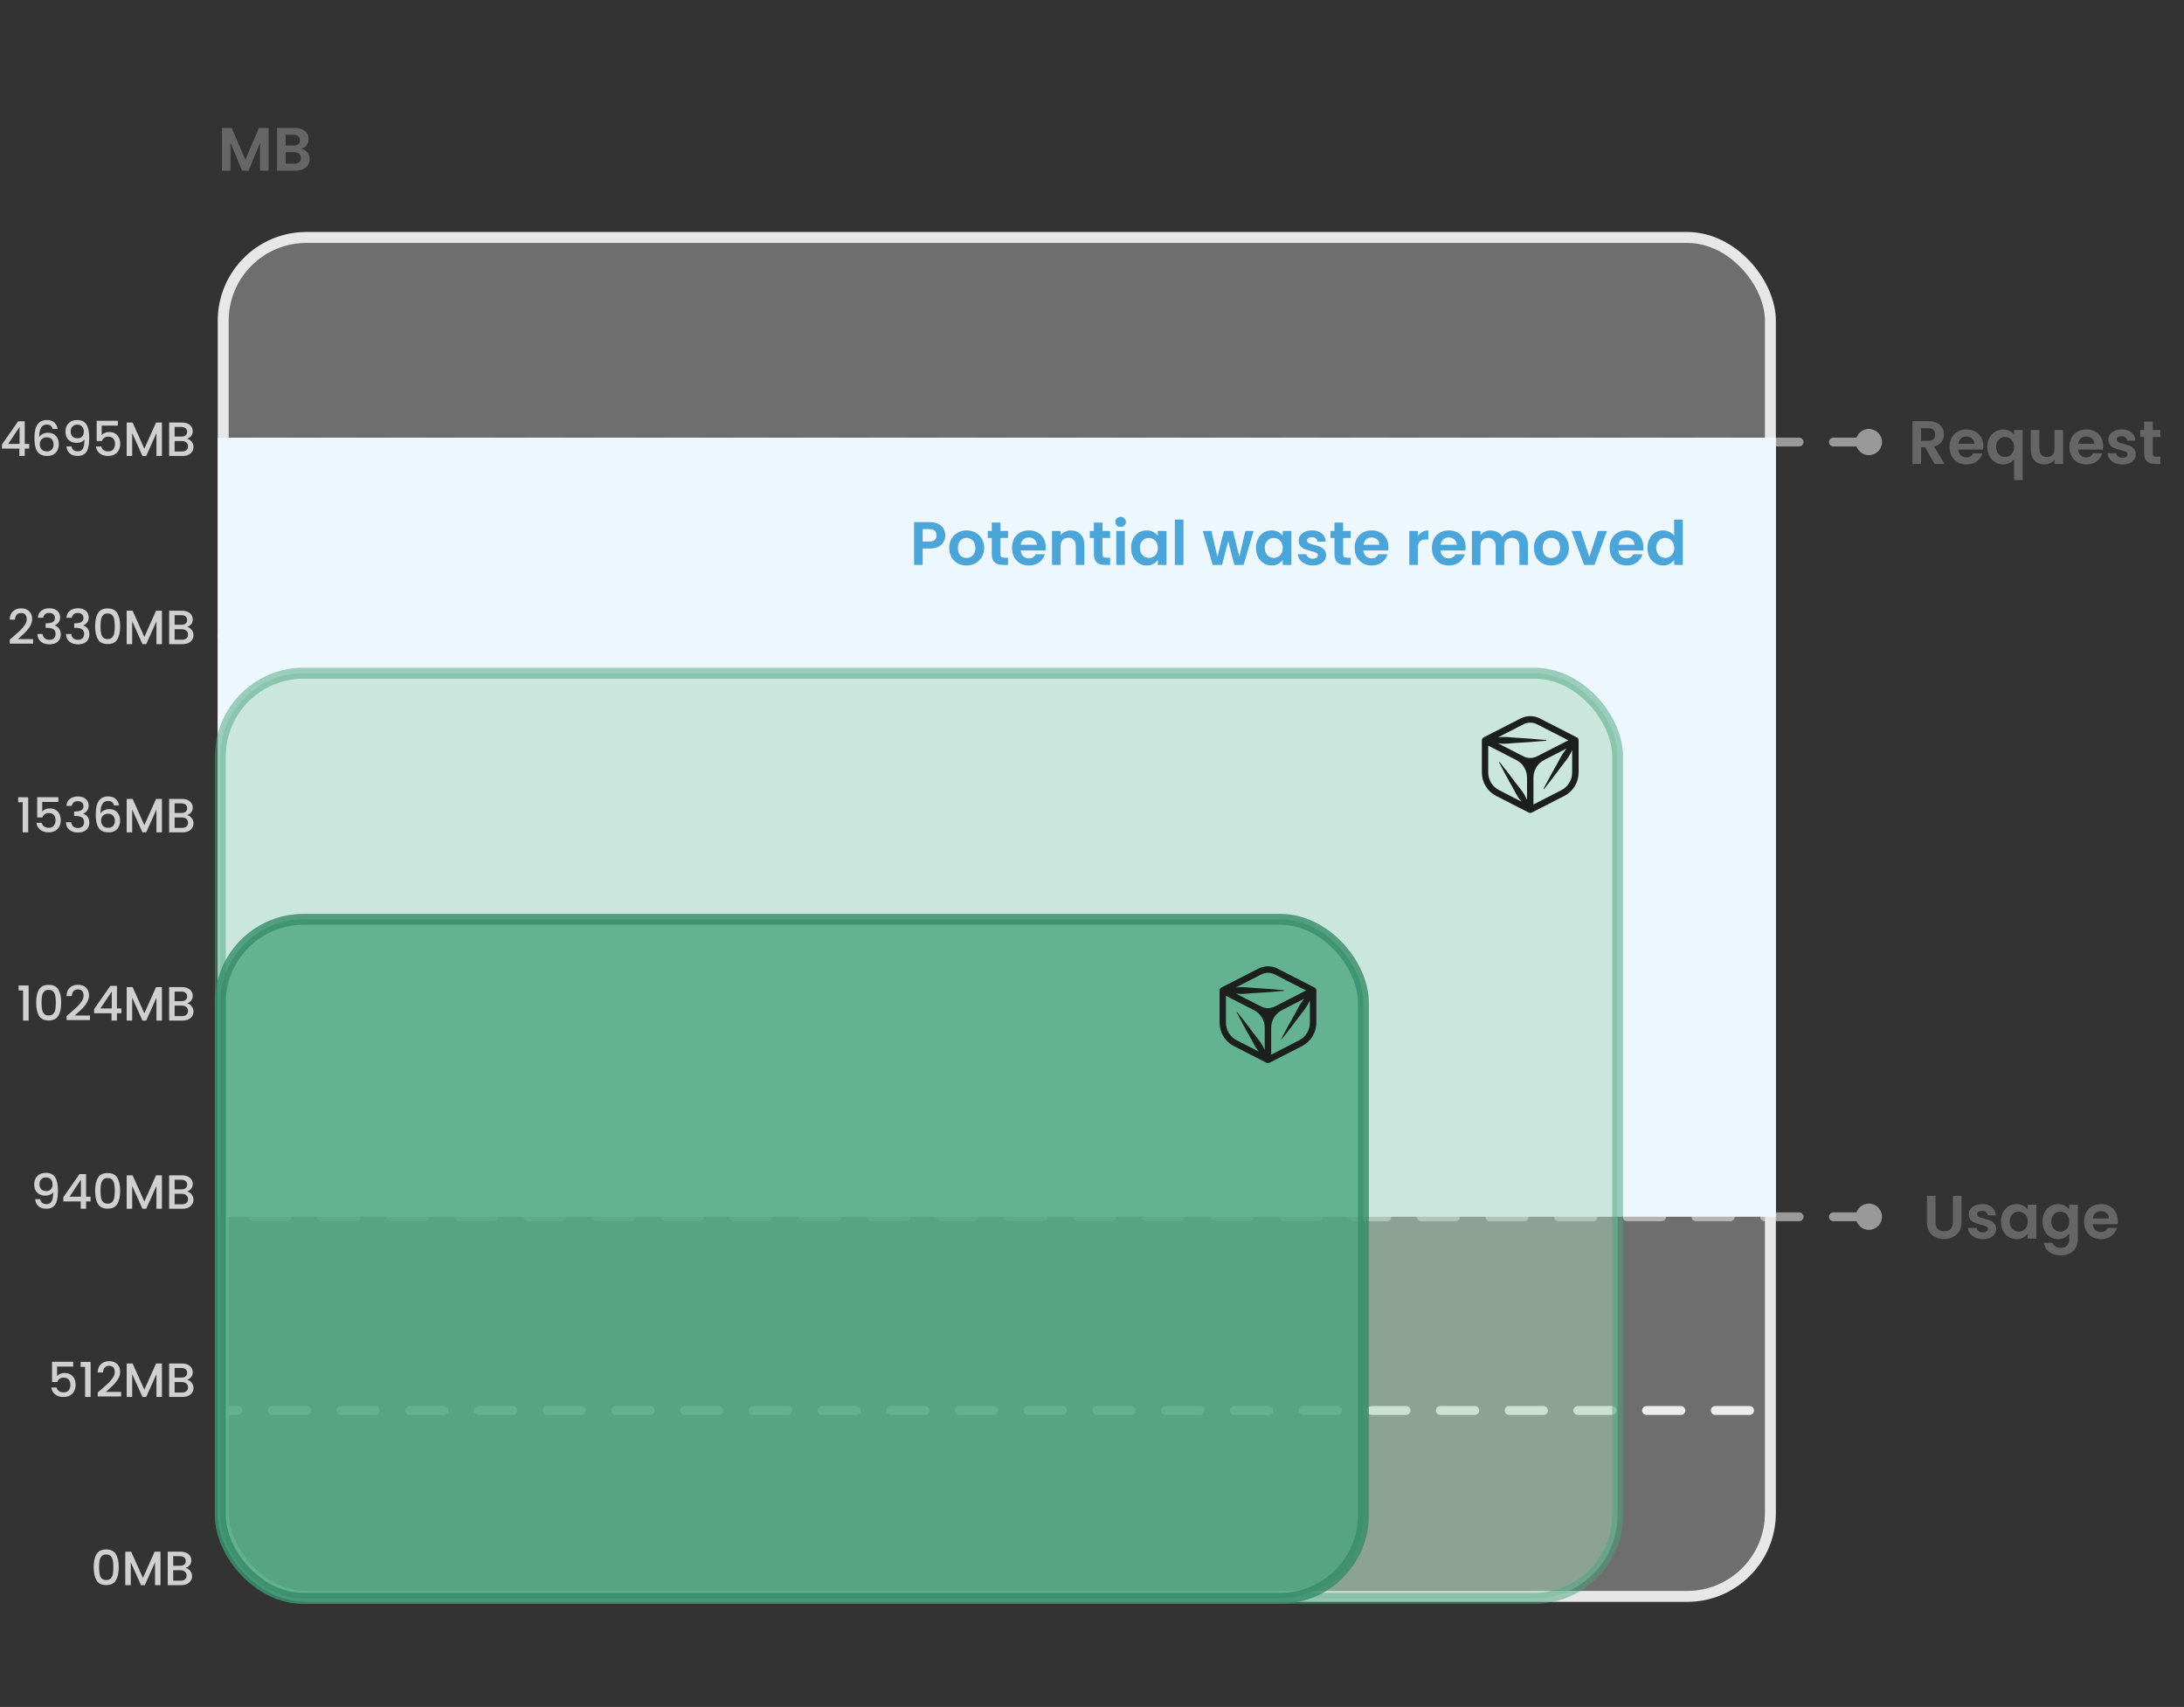 <svg width="499" height="390" viewBox="0 0 499 390" fill="none" xmlns="http://www.w3.org/2000/svg">
<rect x="0" y="0" width="499" height="390" fill="#333333" stroke="none"/>
<g clip-path="url(#clip0_681_43612)">
<path d="M0.44 102.508V101.562L4.136 96.26H5.654V101.419H6.677V102.508H5.654V104.18H4.422V102.508H0.44ZM4.477 97.536L1.881 101.419H4.477V97.536ZM12.028 98.02C11.947 97.682 11.8 97.429 11.588 97.261C11.375 97.092 11.078 97.008 10.697 97.008C10.117 97.008 9.685 97.231 9.399 97.679C9.113 98.119 8.962 98.852 8.948 99.879C9.138 99.556 9.417 99.307 9.784 99.131C10.15 98.955 10.546 98.867 10.972 98.867C11.456 98.867 11.881 98.973 12.248 99.186C12.622 99.391 12.911 99.692 13.117 100.088C13.329 100.484 13.436 100.957 13.436 101.507C13.436 102.02 13.333 102.478 13.128 102.882C12.93 103.285 12.633 103.604 12.237 103.839C11.841 104.066 11.364 104.18 10.807 104.18C10.051 104.18 9.457 104.015 9.025 103.685C8.599 103.347 8.299 102.874 8.123 102.266C7.954 101.657 7.87 100.898 7.87 99.989C7.87 97.305 8.816 95.963 10.708 95.963C11.441 95.963 12.017 96.161 12.435 96.557C12.86 96.953 13.109 97.44 13.183 98.02H12.028ZM10.697 99.923C10.249 99.923 9.868 100.058 9.553 100.33C9.245 100.594 9.091 100.979 9.091 101.485C9.091 101.991 9.234 102.394 9.52 102.695C9.813 102.988 10.22 103.135 10.741 103.135C11.203 103.135 11.566 102.992 11.83 102.706C12.101 102.42 12.237 102.038 12.237 101.562C12.237 101.063 12.105 100.667 11.841 100.374C11.584 100.073 11.203 99.923 10.697 99.923ZM16.335 102.002C16.409 102.368 16.566 102.647 16.808 102.838C17.05 103.028 17.377 103.124 17.787 103.124C18.308 103.124 18.689 102.918 18.931 102.508C19.173 102.097 19.294 101.397 19.294 100.407C19.118 100.656 18.869 100.85 18.546 100.99C18.231 101.122 17.886 101.188 17.512 101.188C17.036 101.188 16.603 101.092 16.214 100.902C15.826 100.704 15.518 100.414 15.29 100.033C15.07 99.644 14.96 99.175 14.96 98.625C14.96 97.818 15.195 97.176 15.664 96.7C16.141 96.216 16.794 95.974 17.622 95.974C18.62 95.974 19.327 96.307 19.745 96.975C20.171 97.635 20.383 98.65 20.383 100.022C20.383 100.968 20.303 101.741 20.141 102.343C19.987 102.944 19.716 103.399 19.327 103.707C18.939 104.015 18.4 104.169 17.71 104.169C16.926 104.169 16.321 103.963 15.895 103.553C15.47 103.142 15.232 102.625 15.18 102.002H16.335ZM17.732 100.132C18.172 100.132 18.517 99.996 18.766 99.725C19.023 99.446 19.151 99.079 19.151 98.625C19.151 98.119 19.016 97.726 18.744 97.448C18.48 97.162 18.117 97.019 17.655 97.019C17.193 97.019 16.827 97.165 16.555 97.459C16.291 97.745 16.159 98.122 16.159 98.592C16.159 99.039 16.288 99.409 16.544 99.703C16.808 99.989 17.204 100.132 17.732 100.132ZM26.926 97.239H23.241V99.428C23.395 99.222 23.622 99.05 23.923 98.911C24.231 98.771 24.557 98.702 24.902 98.702C25.518 98.702 26.016 98.834 26.398 99.098C26.786 99.362 27.061 99.695 27.223 100.099C27.391 100.502 27.476 100.927 27.476 101.375C27.476 101.917 27.369 102.401 27.157 102.827C26.951 103.245 26.64 103.575 26.222 103.817C25.811 104.059 25.305 104.18 24.704 104.18C23.904 104.18 23.263 103.982 22.779 103.586C22.295 103.19 22.005 102.665 21.91 102.013H23.131C23.211 102.357 23.391 102.632 23.67 102.838C23.948 103.036 24.297 103.135 24.715 103.135C25.235 103.135 25.624 102.977 25.881 102.662C26.145 102.346 26.277 101.928 26.277 101.408C26.277 100.88 26.145 100.476 25.881 100.198C25.617 99.912 25.228 99.769 24.715 99.769C24.355 99.769 24.051 99.86 23.802 100.044C23.56 100.22 23.384 100.462 23.274 100.77H22.086V96.139H26.926V97.239ZM36.998 96.535V104.18H35.744V98.944L33.412 104.18H32.543L30.2 98.944V104.18H28.946V96.535H30.299L32.983 102.53L35.656 96.535H36.998ZM42.738 100.253C43.149 100.326 43.497 100.542 43.783 100.902C44.069 101.261 44.212 101.668 44.212 102.123C44.212 102.511 44.11 102.863 43.904 103.179C43.706 103.487 43.417 103.732 43.035 103.916C42.654 104.092 42.21 104.18 41.704 104.18H38.646V96.535H41.561C42.082 96.535 42.529 96.623 42.903 96.799C43.277 96.975 43.56 97.213 43.75 97.514C43.941 97.807 44.036 98.137 44.036 98.504C44.036 98.944 43.919 99.31 43.684 99.604C43.45 99.897 43.134 100.113 42.738 100.253ZM39.9 99.747H41.451C41.862 99.747 42.181 99.655 42.408 99.472C42.643 99.281 42.76 99.01 42.76 98.658C42.76 98.313 42.643 98.045 42.408 97.855C42.181 97.657 41.862 97.558 41.451 97.558H39.9V99.747ZM41.594 103.157C42.02 103.157 42.353 103.054 42.595 102.849C42.837 102.643 42.958 102.357 42.958 101.991C42.958 101.617 42.83 101.32 42.573 101.1C42.317 100.88 41.976 100.77 41.55 100.77H39.9V103.157H41.594Z" fill="#D0D0D0"/>
<path d="M3.016 145.475C3.72 144.866 4.274 144.367 4.677 143.979C5.088 143.583 5.429 143.172 5.7 142.747C5.971 142.321 6.107 141.896 6.107 141.471C6.107 141.031 6.001 140.686 5.788 140.437C5.583 140.187 5.256 140.063 4.809 140.063C4.376 140.063 4.039 140.202 3.797 140.481C3.562 140.752 3.438 141.119 3.423 141.581H2.213C2.235 140.745 2.484 140.107 2.961 139.667C3.445 139.219 4.057 138.996 4.798 138.996C5.597 138.996 6.221 139.216 6.668 139.656C7.123 140.096 7.35 140.682 7.35 141.416C7.35 141.944 7.214 142.453 6.943 142.945C6.679 143.429 6.36 143.865 5.986 144.254C5.619 144.635 5.15 145.079 4.578 145.585L4.083 146.025H7.57V147.07H2.224V146.157L3.016 145.475ZM8.65 141.141C8.694 140.459 8.954 139.927 9.431 139.546C9.915 139.164 10.531 138.974 11.279 138.974C11.792 138.974 12.236 139.065 12.61 139.249C12.984 139.432 13.266 139.681 13.457 139.997C13.647 140.312 13.743 140.668 13.743 141.064C13.743 141.518 13.622 141.907 13.38 142.23C13.138 142.552 12.848 142.769 12.511 142.879V142.923C12.943 143.055 13.281 143.297 13.523 143.649C13.765 143.993 13.886 144.437 13.886 144.98C13.886 145.412 13.787 145.797 13.589 146.135C13.391 146.472 13.097 146.74 12.709 146.938C12.32 147.128 11.854 147.224 11.312 147.224C10.52 147.224 9.867 147.022 9.354 146.619C8.848 146.208 8.576 145.621 8.54 144.859H9.75C9.779 145.247 9.929 145.566 10.201 145.816C10.472 146.058 10.839 146.179 11.301 146.179C11.748 146.179 12.093 146.058 12.335 145.816C12.577 145.566 12.698 145.247 12.698 144.859C12.698 144.345 12.533 143.982 12.203 143.77C11.88 143.55 11.381 143.44 10.707 143.44H10.421V142.406H10.718C11.312 142.398 11.763 142.299 12.071 142.109C12.386 141.918 12.544 141.617 12.544 141.207C12.544 140.855 12.43 140.576 12.203 140.371C11.975 140.158 11.653 140.052 11.235 140.052C10.824 140.052 10.505 140.158 10.278 140.371C10.05 140.576 9.915 140.833 9.871 141.141H8.65ZM15.181 141.141C15.225 140.459 15.485 139.927 15.962 139.546C16.446 139.164 17.062 138.974 17.81 138.974C18.323 138.974 18.767 139.065 19.141 139.249C19.515 139.432 19.797 139.681 19.988 139.997C20.179 140.312 20.274 140.668 20.274 141.064C20.274 141.518 20.153 141.907 19.911 142.23C19.669 142.552 19.379 142.769 19.042 142.879V142.923C19.475 143.055 19.812 143.297 20.054 143.649C20.296 143.993 20.417 144.437 20.417 144.98C20.417 145.412 20.318 145.797 20.12 146.135C19.922 146.472 19.629 146.74 19.24 146.938C18.851 147.128 18.386 147.224 17.843 147.224C17.051 147.224 16.398 147.022 15.885 146.619C15.379 146.208 15.108 145.621 15.071 144.859H16.281C16.31 145.247 16.461 145.566 16.732 145.816C17.003 146.058 17.37 146.179 17.832 146.179C18.279 146.179 18.624 146.058 18.866 145.816C19.108 145.566 19.229 145.247 19.229 144.859C19.229 144.345 19.064 143.982 18.734 143.77C18.411 143.55 17.913 143.44 17.238 143.44H16.952V142.406H17.249C17.843 142.398 18.294 142.299 18.602 142.109C18.917 141.918 19.075 141.617 19.075 141.207C19.075 140.855 18.961 140.576 18.734 140.371C18.507 140.158 18.184 140.052 17.766 140.052C17.355 140.052 17.036 140.158 16.809 140.371C16.582 140.576 16.446 140.833 16.402 141.141H15.181ZM21.734 143.066C21.734 141.797 21.947 140.807 22.372 140.096C22.805 139.377 23.546 139.018 24.594 139.018C25.643 139.018 26.38 139.377 26.805 140.096C27.238 140.807 27.454 141.797 27.454 143.066C27.454 144.349 27.238 145.354 26.805 146.08C26.38 146.798 25.643 147.158 24.594 147.158C23.546 147.158 22.805 146.798 22.372 146.08C21.947 145.354 21.734 144.349 21.734 143.066ZM26.222 143.066C26.222 142.472 26.182 141.969 26.101 141.559C26.028 141.148 25.874 140.814 25.639 140.558C25.405 140.294 25.056 140.162 24.594 140.162C24.132 140.162 23.784 140.294 23.549 140.558C23.315 140.814 23.157 141.148 23.076 141.559C23.003 141.969 22.966 142.472 22.966 143.066C22.966 143.682 23.003 144.199 23.076 144.617C23.15 145.035 23.304 145.372 23.538 145.629C23.78 145.885 24.132 146.014 24.594 146.014C25.056 146.014 25.405 145.885 25.639 145.629C25.881 145.372 26.039 145.035 26.112 144.617C26.186 144.199 26.222 143.682 26.222 143.066ZM36.998 139.535V147.18H35.744V141.944L33.412 147.18H32.543L30.2 141.944V147.18H28.946V139.535H30.299L32.983 145.53L35.656 139.535H36.998ZM42.738 143.253C43.149 143.326 43.497 143.542 43.783 143.902C44.069 144.261 44.212 144.668 44.212 145.123C44.212 145.511 44.11 145.863 43.904 146.179C43.706 146.487 43.417 146.732 43.035 146.916C42.654 147.092 42.21 147.18 41.704 147.18H38.646V139.535H41.561C42.082 139.535 42.529 139.623 42.903 139.799C43.277 139.975 43.56 140.213 43.75 140.514C43.941 140.807 44.036 141.137 44.036 141.504C44.036 141.944 43.919 142.31 43.684 142.604C43.45 142.897 43.134 143.113 42.738 143.253ZM39.9 142.747H41.451C41.862 142.747 42.181 142.655 42.408 142.472C42.643 142.281 42.76 142.01 42.76 141.658C42.76 141.313 42.643 141.045 42.408 140.855C42.181 140.657 41.862 140.558 41.451 140.558H39.9V142.747ZM41.594 146.157C42.02 146.157 42.353 146.054 42.595 145.849C42.837 145.643 42.958 145.357 42.958 144.991C42.958 144.617 42.83 144.32 42.573 144.1C42.317 143.88 41.976 143.77 41.55 143.77H39.9V146.157H41.594Z" fill="#D0D0D0"/>
<path d="M4.156 183.305V182.161H6.444V190.18H5.179V183.305H4.156ZM13.337 183.239H9.652V185.428C9.806 185.222 10.033 185.05 10.334 184.911C10.642 184.771 10.968 184.702 11.313 184.702C11.929 184.702 12.428 184.834 12.809 185.098C13.197 185.362 13.473 185.695 13.634 186.099C13.803 186.502 13.887 186.927 13.887 187.375C13.887 187.917 13.78 188.401 13.568 188.827C13.363 189.245 13.051 189.575 12.633 189.817C12.222 190.059 11.716 190.18 11.115 190.18C10.316 190.18 9.674 189.982 9.19 189.586C8.706 189.19 8.416 188.665 8.321 188.013H9.542C9.623 188.357 9.802 188.632 10.081 188.838C10.36 189.036 10.708 189.135 11.126 189.135C11.646 189.135 12.035 188.977 12.292 188.662C12.556 188.346 12.688 187.928 12.688 187.408C12.688 186.88 12.556 186.476 12.292 186.198C12.028 185.912 11.639 185.769 11.126 185.769C10.767 185.769 10.462 185.86 10.213 186.044C9.971 186.22 9.795 186.462 9.685 186.77H8.497V182.139H13.337V183.239ZM15.17 184.141C15.214 183.459 15.475 182.927 15.951 182.546C16.435 182.164 17.051 181.974 17.799 181.974C18.313 181.974 18.756 182.065 19.13 182.249C19.504 182.432 19.787 182.681 19.977 182.997C20.168 183.312 20.263 183.668 20.263 184.064C20.263 184.518 20.142 184.907 19.9 185.23C19.658 185.552 19.369 185.769 19.031 185.879V185.923C19.464 186.055 19.801 186.297 20.043 186.649C20.285 186.993 20.406 187.437 20.406 187.98C20.406 188.412 20.307 188.797 20.109 189.135C19.911 189.472 19.618 189.74 19.229 189.938C18.841 190.128 18.375 190.224 17.832 190.224C17.04 190.224 16.388 190.022 15.874 189.619C15.368 189.208 15.097 188.621 15.06 187.859H16.27C16.3 188.247 16.45 188.566 16.721 188.816C16.993 189.058 17.359 189.179 17.821 189.179C18.269 189.179 18.613 189.058 18.855 188.816C19.097 188.566 19.218 188.247 19.218 187.859C19.218 187.345 19.053 186.982 18.723 186.77C18.401 186.55 17.902 186.44 17.227 186.44H16.941V185.406H17.238C17.832 185.398 18.283 185.299 18.591 185.109C18.907 184.918 19.064 184.617 19.064 184.207C19.064 183.855 18.951 183.576 18.723 183.371C18.496 183.158 18.173 183.052 17.755 183.052C17.345 183.052 17.026 183.158 16.798 183.371C16.571 183.576 16.435 183.833 16.391 184.141H15.17ZM26.035 184.02C25.955 183.682 25.808 183.429 25.596 183.261C25.383 183.092 25.086 183.008 24.704 183.008C24.125 183.008 23.692 183.231 23.407 183.679C23.12 184.119 22.97 184.852 22.956 185.879C23.146 185.556 23.425 185.307 23.791 185.131C24.158 184.955 24.554 184.867 24.98 184.867C25.463 184.867 25.889 184.973 26.256 185.186C26.63 185.391 26.919 185.692 27.125 186.088C27.337 186.484 27.444 186.957 27.444 187.507C27.444 188.02 27.341 188.478 27.136 188.882C26.938 189.285 26.64 189.604 26.244 189.839C25.849 190.066 25.372 190.18 24.814 190.18C24.059 190.18 23.465 190.015 23.032 189.685C22.607 189.347 22.306 188.874 22.131 188.266C21.962 187.657 21.878 186.898 21.878 185.989C21.878 183.305 22.823 181.963 24.715 181.963C25.449 181.963 26.024 182.161 26.442 182.557C26.868 182.953 27.117 183.44 27.191 184.02H26.035ZM24.704 185.923C24.257 185.923 23.876 186.058 23.561 186.33C23.253 186.594 23.099 186.979 23.099 187.485C23.099 187.991 23.241 188.394 23.527 188.695C23.821 188.988 24.228 189.135 24.748 189.135C25.21 189.135 25.573 188.992 25.837 188.706C26.109 188.42 26.244 188.038 26.244 187.562C26.244 187.063 26.113 186.667 25.849 186.374C25.592 186.073 25.21 185.923 24.704 185.923ZM36.998 182.535V190.18H35.744V184.944L33.412 190.18H32.543L30.2 184.944V190.18H28.946V182.535H30.299L32.983 188.53L35.656 182.535H36.998ZM42.738 186.253C43.149 186.326 43.497 186.542 43.783 186.902C44.069 187.261 44.212 187.668 44.212 188.123C44.212 188.511 44.11 188.863 43.904 189.179C43.706 189.487 43.417 189.732 43.035 189.916C42.654 190.092 42.21 190.18 41.704 190.18H38.646V182.535H41.561C42.082 182.535 42.529 182.623 42.903 182.799C43.277 182.975 43.56 183.213 43.75 183.514C43.941 183.807 44.036 184.137 44.036 184.504C44.036 184.944 43.919 185.31 43.684 185.604C43.45 185.897 43.134 186.113 42.738 186.253ZM39.9 185.747H41.451C41.862 185.747 42.181 185.655 42.408 185.472C42.643 185.281 42.76 185.01 42.76 184.658C42.76 184.313 42.643 184.045 42.408 183.855C42.181 183.657 41.862 183.558 41.451 183.558H39.9V185.747ZM41.594 189.157C42.02 189.157 42.353 189.054 42.595 188.849C42.837 188.643 42.958 188.357 42.958 187.991C42.958 187.617 42.83 187.32 42.573 187.1C42.317 186.88 41.976 186.77 41.55 186.77H39.9V189.157H41.594Z" fill="#D0D0D0"/>
<path d="M4.253 226.305V225.161H6.541V233.18H5.276V226.305H4.253ZM8.264 229.066C8.264 227.797 8.476 226.807 8.902 226.096C9.334 225.377 10.075 225.018 11.123 225.018C12.172 225.018 12.909 225.377 13.335 226.096C13.767 226.807 13.983 227.797 13.983 229.066C13.983 230.349 13.767 231.354 13.335 232.08C12.909 232.798 12.172 233.158 11.123 233.158C10.075 233.158 9.334 232.798 8.902 232.08C8.476 231.354 8.264 230.349 8.264 229.066ZM12.752 229.066C12.752 228.472 12.711 227.969 12.63 227.559C12.557 227.148 12.403 226.814 12.168 226.558C11.934 226.294 11.585 226.162 11.123 226.162C10.662 226.162 10.313 226.294 10.079 226.558C9.844 226.814 9.686 227.148 9.606 227.559C9.532 227.969 9.496 228.472 9.496 229.066C9.496 229.682 9.532 230.199 9.606 230.617C9.679 231.035 9.833 231.372 10.068 231.629C10.309 231.885 10.662 232.014 11.123 232.014C11.585 232.014 11.934 231.885 12.168 231.629C12.411 231.372 12.568 231.035 12.642 230.617C12.715 230.199 12.752 229.682 12.752 229.066ZM16.003 231.475C16.707 230.866 17.261 230.367 17.664 229.979C18.075 229.583 18.416 229.172 18.687 228.747C18.959 228.321 19.094 227.896 19.094 227.471C19.094 227.031 18.988 226.686 18.775 226.437C18.57 226.187 18.244 226.063 17.796 226.063C17.364 226.063 17.026 226.202 16.784 226.481C16.55 226.752 16.425 227.119 16.41 227.581H15.2C15.222 226.745 15.472 226.107 15.948 225.667C16.432 225.219 17.045 224.996 17.785 224.996C18.585 224.996 19.208 225.216 19.655 225.656C20.11 226.096 20.337 226.682 20.337 227.416C20.337 227.944 20.202 228.453 19.93 228.945C19.666 229.429 19.347 229.865 18.973 230.254C18.607 230.635 18.137 231.079 17.565 231.585L17.07 232.025H20.557V233.07H15.211V232.157L16.003 231.475ZM21.505 231.508V230.562L25.201 225.26H26.719V230.419H27.742V231.508H26.719V233.18H25.487V231.508H21.505ZM25.542 226.536L22.946 230.419H25.542V226.536ZM36.998 225.535V233.18H35.744V227.944L33.412 233.18H32.543L30.2 227.944V233.18H28.946V225.535H30.299L32.983 231.53L35.656 225.535H36.998ZM42.738 229.253C43.149 229.326 43.497 229.542 43.783 229.902C44.069 230.261 44.212 230.668 44.212 231.123C44.212 231.511 44.11 231.863 43.904 232.179C43.706 232.487 43.417 232.732 43.035 232.916C42.654 233.092 42.21 233.18 41.704 233.18H38.646V225.535H41.561C42.082 225.535 42.529 225.623 42.903 225.799C43.277 225.975 43.56 226.213 43.75 226.514C43.941 226.807 44.036 227.137 44.036 227.504C44.036 227.944 43.919 228.31 43.684 228.604C43.45 228.897 43.134 229.113 42.738 229.253ZM39.9 228.747H41.451C41.862 228.747 42.181 228.655 42.408 228.472C42.643 228.281 42.76 228.01 42.76 227.658C42.76 227.313 42.643 227.045 42.408 226.855C42.181 226.657 41.862 226.558 41.451 226.558H39.9V228.747ZM41.594 232.157C42.02 232.157 42.353 232.054 42.595 231.849C42.837 231.643 42.958 231.357 42.958 230.991C42.958 230.617 42.83 230.32 42.573 230.1C42.317 229.88 41.976 229.77 41.55 229.77H39.9V232.157H41.594Z" fill="#D0D0D0"/>
<path d="M9.192 274.002C9.265 274.368 9.423 274.647 9.665 274.838C9.907 275.028 10.233 275.124 10.644 275.124C11.164 275.124 11.546 274.918 11.788 274.508C12.03 274.097 12.151 273.397 12.151 272.407C11.975 272.656 11.725 272.85 11.403 272.99C11.087 273.122 10.743 273.188 10.369 273.188C9.892 273.188 9.459 273.092 9.071 272.902C8.682 272.704 8.374 272.414 8.147 272.033C7.927 271.644 7.817 271.175 7.817 270.625C7.817 269.818 8.051 269.176 8.521 268.7C8.997 268.216 9.65 267.974 10.479 267.974C11.476 267.974 12.184 268.307 12.602 268.975C13.027 269.635 13.24 270.65 13.24 272.022C13.24 272.968 13.159 273.741 12.998 274.343C12.844 274.944 12.572 275.399 12.184 275.707C11.795 276.015 11.256 276.169 10.567 276.169C9.782 276.169 9.177 275.963 8.752 275.553C8.326 275.142 8.088 274.625 8.037 274.002H9.192ZM10.589 272.132C11.029 272.132 11.373 271.996 11.623 271.725C11.879 271.446 12.008 271.079 12.008 270.625C12.008 270.119 11.872 269.726 11.601 269.448C11.337 269.162 10.974 269.019 10.512 269.019C10.05 269.019 9.683 269.165 9.412 269.459C9.148 269.745 9.016 270.122 9.016 270.592C9.016 271.039 9.144 271.409 9.401 271.703C9.665 271.989 10.061 272.132 10.589 272.132ZM14.458 274.508V273.562L18.154 268.26H19.672V273.419H20.695V274.508H19.672V276.18H18.44V274.508H14.458ZM18.495 269.536L15.899 273.419H18.495V269.536ZM21.734 272.066C21.734 270.797 21.947 269.807 22.372 269.096C22.805 268.377 23.546 268.018 24.594 268.018C25.643 268.018 26.38 268.377 26.805 269.096C27.238 269.807 27.454 270.797 27.454 272.066C27.454 273.349 27.238 274.354 26.805 275.08C26.38 275.798 25.643 276.158 24.594 276.158C23.546 276.158 22.805 275.798 22.372 275.08C21.947 274.354 21.734 273.349 21.734 272.066ZM26.222 272.066C26.222 271.472 26.182 270.969 26.101 270.559C26.028 270.148 25.874 269.814 25.639 269.558C25.405 269.294 25.056 269.162 24.594 269.162C24.132 269.162 23.784 269.294 23.549 269.558C23.315 269.814 23.157 270.148 23.076 270.559C23.003 270.969 22.966 271.472 22.966 272.066C22.966 272.682 23.003 273.199 23.076 273.617C23.15 274.035 23.304 274.372 23.538 274.629C23.78 274.885 24.132 275.014 24.594 275.014C25.056 275.014 25.405 274.885 25.639 274.629C25.881 274.372 26.039 274.035 26.112 273.617C26.186 273.199 26.222 272.682 26.222 272.066ZM36.998 268.535V276.18H35.744V270.944L33.412 276.18H32.543L30.2 270.944V276.18H28.946V268.535H30.299L32.983 274.53L35.656 268.535H36.998ZM42.738 272.253C43.149 272.326 43.497 272.542 43.783 272.902C44.069 273.261 44.212 273.668 44.212 274.123C44.212 274.511 44.11 274.863 43.904 275.179C43.706 275.487 43.417 275.732 43.035 275.916C42.654 276.092 42.21 276.18 41.704 276.18H38.646V268.535H41.561C42.082 268.535 42.529 268.623 42.903 268.799C43.277 268.975 43.56 269.213 43.75 269.514C43.941 269.807 44.036 270.137 44.036 270.504C44.036 270.944 43.919 271.31 43.684 271.604C43.45 271.897 43.134 272.113 42.738 272.253ZM39.9 271.747H41.451C41.862 271.747 42.181 271.655 42.408 271.472C42.643 271.281 42.76 271.01 42.76 270.658C42.76 270.313 42.643 270.045 42.408 269.855C42.181 269.657 41.862 269.558 41.451 269.558H39.9V271.747ZM41.594 275.157C42.02 275.157 42.353 275.054 42.595 274.849C42.837 274.643 42.958 274.357 42.958 273.991C42.958 273.617 42.83 273.32 42.573 273.1C42.317 272.88 41.976 272.77 41.55 272.77H39.9V275.157H41.594Z" fill="#D0D0D0"/>
<path d="M16.731 312.239H13.046V314.428C13.2 314.222 13.428 314.05 13.728 313.911C14.036 313.771 14.363 313.702 14.707 313.702C15.323 313.702 15.822 313.834 16.203 314.098C16.592 314.362 16.867 314.695 17.028 315.099C17.197 315.502 17.281 315.927 17.281 316.375C17.281 316.917 17.175 317.401 16.962 317.827C16.757 318.245 16.445 318.575 16.027 318.817C15.617 319.059 15.111 319.18 14.509 319.18C13.71 319.18 13.068 318.982 12.584 318.586C12.1 318.19 11.811 317.665 11.715 317.013H12.936C13.017 317.357 13.197 317.632 13.475 317.838C13.754 318.036 14.102 318.135 14.52 318.135C15.041 318.135 15.43 317.977 15.686 317.662C15.95 317.346 16.082 316.928 16.082 316.408C16.082 315.88 15.95 315.476 15.686 315.198C15.422 314.912 15.034 314.769 14.52 314.769C14.161 314.769 13.857 314.86 13.607 315.044C13.365 315.22 13.189 315.462 13.079 315.77H11.891V311.139H16.731V312.239ZM18.422 312.305V311.161H20.71V319.18H19.445V312.305H18.422ZM23.125 317.475C23.829 316.866 24.383 316.367 24.787 315.979C25.197 315.583 25.538 315.172 25.809 314.747C26.081 314.321 26.216 313.896 26.216 313.471C26.216 313.031 26.11 312.686 25.898 312.437C25.692 312.187 25.366 312.063 24.919 312.063C24.486 312.063 24.148 312.202 23.907 312.481C23.672 312.752 23.547 313.119 23.532 313.581H22.323C22.345 312.745 22.594 312.107 23.07 311.667C23.555 311.219 24.167 310.996 24.907 310.996C25.707 310.996 26.33 311.216 26.777 311.656C27.232 312.096 27.459 312.682 27.459 313.416C27.459 313.944 27.324 314.453 27.052 314.945C26.788 315.429 26.47 315.865 26.096 316.254C25.729 316.635 25.259 317.079 24.688 317.585L24.192 318.025H27.68V319.07H22.334V318.157L23.125 317.475ZM36.998 311.535V319.18H35.744V313.944L33.412 319.18H32.543L30.2 313.944V319.18H28.946V311.535H30.299L32.983 317.53L35.656 311.535H36.998ZM42.738 315.253C43.149 315.326 43.497 315.542 43.783 315.902C44.069 316.261 44.212 316.668 44.212 317.123C44.212 317.511 44.11 317.863 43.904 318.179C43.706 318.487 43.417 318.732 43.035 318.916C42.654 319.092 42.21 319.18 41.704 319.18H38.646V311.535H41.561C42.082 311.535 42.529 311.623 42.903 311.799C43.277 311.975 43.56 312.213 43.75 312.514C43.941 312.807 44.036 313.137 44.036 313.504C44.036 313.944 43.919 314.31 43.684 314.604C43.45 314.897 43.134 315.113 42.738 315.253ZM39.9 314.747H41.451C41.862 314.747 42.181 314.655 42.408 314.472C42.643 314.281 42.76 314.01 42.76 313.658C42.76 313.313 42.643 313.045 42.408 312.855C42.181 312.657 41.862 312.558 41.451 312.558H39.9V314.747ZM41.594 318.157C42.02 318.157 42.353 318.054 42.595 317.849C42.837 317.643 42.958 317.357 42.958 316.991C42.958 316.617 42.83 316.32 42.573 316.1C42.317 315.88 41.976 315.77 41.55 315.77H39.9V318.157H41.594Z" fill="#D0D0D0"/>
<path d="M21.41 358.066C21.41 356.797 21.623 355.807 22.048 355.096C22.481 354.377 23.221 354.018 24.27 354.018C25.319 354.018 26.056 354.377 26.481 355.096C26.914 355.807 27.13 356.797 27.13 358.066C27.13 359.349 26.914 360.354 26.481 361.08C26.056 361.798 25.319 362.158 24.27 362.158C23.221 362.158 22.481 361.798 22.048 361.08C21.623 360.354 21.41 359.349 21.41 358.066ZM25.898 358.066C25.898 357.472 25.858 356.969 25.777 356.559C25.704 356.148 25.55 355.814 25.315 355.558C25.08 355.294 24.732 355.162 24.27 355.162C23.808 355.162 23.46 355.294 23.225 355.558C22.99 355.814 22.833 356.148 22.752 356.559C22.679 356.969 22.642 357.472 22.642 358.066C22.642 358.682 22.679 359.199 22.752 359.617C22.825 360.035 22.979 360.372 23.214 360.629C23.456 360.885 23.808 361.014 24.27 361.014C24.732 361.014 25.08 360.885 25.315 360.629C25.557 360.372 25.715 360.035 25.788 359.617C25.861 359.199 25.898 358.682 25.898 358.066ZM36.674 354.535V362.18H35.42V356.944L33.088 362.18H32.219L29.876 356.944V362.18H28.622V354.535H29.975L32.659 360.53L35.332 354.535H36.674ZM42.414 358.253C42.825 358.326 43.173 358.542 43.459 358.902C43.745 359.261 43.888 359.668 43.888 360.123C43.888 360.511 43.785 360.863 43.58 361.179C43.382 361.487 43.092 361.732 42.711 361.916C42.33 362.092 41.886 362.18 41.38 362.18H38.322V354.535H41.237C41.758 354.535 42.205 354.623 42.579 354.799C42.953 354.975 43.235 355.213 43.426 355.514C43.617 355.807 43.712 356.137 43.712 356.504C43.712 356.944 43.595 357.31 43.36 357.604C43.125 357.897 42.81 358.113 42.414 358.253ZM39.576 357.747H41.127C41.538 357.747 41.857 357.655 42.084 357.472C42.319 357.281 42.436 357.01 42.436 356.658C42.436 356.313 42.319 356.045 42.084 355.855C41.857 355.657 41.538 355.558 41.127 355.558H39.576V357.747ZM41.27 361.157C41.695 361.157 42.029 361.054 42.271 360.849C42.513 360.643 42.634 360.357 42.634 359.991C42.634 359.617 42.506 359.32 42.249 359.1C41.992 358.88 41.651 358.77 41.226 358.77H39.576V361.157H41.27Z" fill="#D0D0D0"/>
<path d="M426.75 101L50.75 101" stroke="#999999" stroke-width="2.029" stroke-linecap="round" stroke-dasharray="7.85 7.85"/>
<path d="M403.75 145.253L50.75 145.253" stroke="#E7E7E7" stroke-width="2.029" stroke-linecap="round" stroke-dasharray="7.85 7.85"/>
<path d="M403.75 189.507L50.75 189.507" stroke="#E7E7E7" stroke-width="2.029" stroke-linecap="round" stroke-dasharray="7.85 7.85"/>
<path d="M403.75 233.76L50.75 233.76" stroke="#E7E7E7" stroke-width="2.029" stroke-linecap="round" stroke-dasharray="7.85 7.85"/>
<path d="M426.75 278.013L50.75 278.013" stroke="#999999" stroke-width="2.029" stroke-linecap="round" stroke-dasharray="7.85 7.85"/>
<path d="M399.75 322.267L50.75 322.267" stroke="#E7E7E7" stroke-width="2.029" stroke-linecap="round" stroke-dasharray="7.85 7.85"/>
<g style="mix-blend-mode:multiply">
<rect x="51" y="54.25" width="353.5" height="310.5" rx="19.033" fill="#F7F7F7" fill-opacity="0.3" stroke="#E7E7E7" stroke-width="2.5"/>
<g style="mix-blend-mode:multiply">
<rect x="49.75" y="100" width="356" height="178" fill="#EDF7FE"/>
</g>
<path d="M215.977 122.323C215.977 122.846 215.851 123.336 215.599 123.793C215.356 124.251 214.969 124.619 214.437 124.899C213.914 125.179 213.251 125.319 212.449 125.319H210.811V129.071H208.851V119.299H212.449C213.205 119.299 213.849 119.43 214.381 119.691C214.913 119.953 215.309 120.312 215.571 120.769C215.841 121.227 215.977 121.745 215.977 122.323ZM212.365 123.737C212.906 123.737 213.307 123.616 213.569 123.373C213.83 123.121 213.961 122.771 213.961 122.323C213.961 121.371 213.429 120.895 212.365 120.895H210.811V123.737H212.365ZM220.812 129.197C220.066 129.197 219.394 129.034 218.796 128.707C218.199 128.371 217.728 127.9 217.382 127.293C217.046 126.687 216.878 125.987 216.878 125.193C216.878 124.4 217.051 123.7 217.396 123.093C217.751 122.487 218.232 122.02 218.838 121.693C219.445 121.357 220.122 121.189 220.868 121.189C221.615 121.189 222.292 121.357 222.898 121.693C223.505 122.02 223.981 122.487 224.326 123.093C224.681 123.7 224.858 124.4 224.858 125.193C224.858 125.987 224.676 126.687 224.312 127.293C223.958 127.9 223.472 128.371 222.856 128.707C222.25 129.034 221.568 129.197 220.812 129.197ZM220.812 127.489C221.167 127.489 221.498 127.405 221.806 127.237C222.124 127.06 222.376 126.799 222.562 126.453C222.749 126.108 222.842 125.688 222.842 125.193C222.842 124.456 222.646 123.891 222.254 123.499C221.872 123.098 221.4 122.897 220.84 122.897C220.28 122.897 219.809 123.098 219.426 123.499C219.053 123.891 218.866 124.456 218.866 125.193C218.866 125.931 219.048 126.5 219.412 126.901C219.786 127.293 220.252 127.489 220.812 127.489ZM228.578 122.925V126.677C228.578 126.939 228.639 127.13 228.76 127.251C228.891 127.363 229.105 127.419 229.404 127.419H230.314V129.071H229.082C227.43 129.071 226.604 128.269 226.604 126.663V122.925H225.68V121.315H226.604V119.397H228.578V121.315H230.314V122.925H228.578ZM238.934 125.025C238.934 125.305 238.915 125.557 238.878 125.781H233.208C233.254 126.341 233.45 126.78 233.796 127.097C234.141 127.415 234.566 127.573 235.07 127.573C235.798 127.573 236.316 127.261 236.624 126.635H238.738C238.514 127.382 238.084 127.998 237.45 128.483C236.815 128.959 236.036 129.197 235.112 129.197C234.365 129.197 233.693 129.034 233.096 128.707C232.508 128.371 232.046 127.9 231.71 127.293C231.383 126.687 231.22 125.987 231.22 125.193C231.22 124.391 231.383 123.686 231.71 123.079C232.036 122.473 232.494 122.006 233.082 121.679C233.67 121.353 234.346 121.189 235.112 121.189C235.849 121.189 236.507 121.348 237.086 121.665C237.674 121.983 238.126 122.435 238.444 123.023C238.77 123.602 238.934 124.269 238.934 125.025ZM236.904 124.465C236.894 123.961 236.712 123.56 236.358 123.261C236.003 122.953 235.569 122.799 235.056 122.799C234.57 122.799 234.16 122.949 233.824 123.247C233.497 123.537 233.296 123.943 233.222 124.465H236.904ZM244.662 121.203C245.586 121.203 246.333 121.497 246.902 122.085C247.472 122.664 247.756 123.476 247.756 124.521V129.071H245.796V124.787C245.796 124.171 245.642 123.7 245.334 123.373C245.026 123.037 244.606 122.869 244.074 122.869C243.533 122.869 243.104 123.037 242.786 123.373C242.478 123.7 242.324 124.171 242.324 124.787V129.071H240.364V121.315H242.324V122.281C242.586 121.945 242.917 121.684 243.318 121.497C243.729 121.301 244.177 121.203 244.662 121.203ZM251.902 122.925V126.677C251.902 126.939 251.963 127.13 252.084 127.251C252.215 127.363 252.43 127.419 252.728 127.419H253.638V129.071H252.406C250.754 129.071 249.928 128.269 249.928 126.663V122.925H249.004V121.315H249.928V119.397H251.902V121.315H253.638V122.925H251.902ZM256.042 120.391C255.697 120.391 255.407 120.284 255.174 120.069C254.95 119.845 254.838 119.57 254.838 119.243C254.838 118.917 254.95 118.646 255.174 118.431C255.407 118.207 255.697 118.095 256.042 118.095C256.387 118.095 256.672 118.207 256.896 118.431C257.129 118.646 257.246 118.917 257.246 119.243C257.246 119.57 257.129 119.845 256.896 120.069C256.672 120.284 256.387 120.391 256.042 120.391ZM257.008 121.315V129.071H255.048V121.315H257.008ZM258.441 125.165C258.441 124.381 258.595 123.686 258.903 123.079C259.22 122.473 259.645 122.006 260.177 121.679C260.718 121.353 261.32 121.189 261.983 121.189C262.561 121.189 263.065 121.306 263.495 121.539C263.933 121.773 264.283 122.067 264.545 122.421V121.315H266.519V129.071H264.545V127.937C264.293 128.301 263.943 128.605 263.495 128.847C263.056 129.081 262.547 129.197 261.969 129.197C261.315 129.197 260.718 129.029 260.177 128.693C259.645 128.357 259.22 127.886 258.903 127.279C258.595 126.663 258.441 125.959 258.441 125.165ZM264.545 125.193C264.545 124.717 264.451 124.311 264.265 123.975C264.078 123.63 263.826 123.369 263.509 123.191C263.191 123.005 262.851 122.911 262.487 122.911C262.123 122.911 261.787 123 261.479 123.177C261.171 123.355 260.919 123.616 260.723 123.961C260.536 124.297 260.443 124.699 260.443 125.165C260.443 125.632 260.536 126.043 260.723 126.397C260.919 126.743 261.171 127.009 261.479 127.195C261.796 127.382 262.132 127.475 262.487 127.475C262.851 127.475 263.191 127.387 263.509 127.209C263.826 127.023 264.078 126.761 264.265 126.425C264.451 126.08 264.545 125.669 264.545 125.193ZM270.393 118.711V129.071H268.433V118.711H270.393ZM286.417 121.315L284.149 129.071H282.035L280.621 123.653L279.207 129.071H277.079L274.797 121.315H276.785L278.157 127.223L279.641 121.315H281.713L283.169 127.209L284.541 121.315H286.417ZM286.974 125.165C286.974 124.381 287.128 123.686 287.436 123.079C287.753 122.473 288.178 122.006 288.71 121.679C289.251 121.353 289.853 121.189 290.516 121.189C291.094 121.189 291.598 121.306 292.028 121.539C292.466 121.773 292.816 122.067 293.078 122.421V121.315H295.052V129.071H293.078V127.937C292.826 128.301 292.476 128.605 292.028 128.847C291.589 129.081 291.08 129.197 290.502 129.197C289.848 129.197 289.251 129.029 288.71 128.693C288.178 128.357 287.753 127.886 287.436 127.279C287.128 126.663 286.974 125.959 286.974 125.165ZM293.078 125.193C293.078 124.717 292.984 124.311 292.798 123.975C292.611 123.63 292.359 123.369 292.042 123.191C291.724 123.005 291.384 122.911 291.02 122.911C290.656 122.911 290.32 123 290.012 123.177C289.704 123.355 289.452 123.616 289.256 123.961C289.069 124.297 288.976 124.699 288.976 125.165C288.976 125.632 289.069 126.043 289.256 126.397C289.452 126.743 289.704 127.009 290.012 127.195C290.329 127.382 290.665 127.475 291.02 127.475C291.384 127.475 291.724 127.387 292.042 127.209C292.359 127.023 292.611 126.761 292.798 126.425C292.984 126.08 293.078 125.669 293.078 125.193ZM299.934 129.197C299.299 129.197 298.73 129.085 298.226 128.861C297.722 128.628 297.321 128.315 297.022 127.923C296.733 127.531 296.574 127.097 296.546 126.621H298.52C298.557 126.92 298.702 127.167 298.954 127.363C299.215 127.559 299.537 127.657 299.92 127.657C300.293 127.657 300.583 127.583 300.788 127.433C301.003 127.284 301.11 127.093 301.11 126.859C301.11 126.607 300.979 126.421 300.718 126.299C300.466 126.169 300.06 126.029 299.5 125.879C298.921 125.739 298.445 125.595 298.072 125.445C297.708 125.296 297.391 125.067 297.12 124.759C296.859 124.451 296.728 124.036 296.728 123.513C296.728 123.084 296.849 122.692 297.092 122.337C297.344 121.983 297.699 121.703 298.156 121.497C298.623 121.292 299.169 121.189 299.794 121.189C300.718 121.189 301.455 121.423 302.006 121.889C302.557 122.347 302.86 122.967 302.916 123.751H301.04C301.012 123.443 300.881 123.201 300.648 123.023C300.424 122.837 300.121 122.743 299.738 122.743C299.383 122.743 299.108 122.809 298.912 122.939C298.725 123.07 298.632 123.252 298.632 123.485C298.632 123.747 298.763 123.947 299.024 124.087C299.285 124.218 299.691 124.353 300.242 124.493C300.802 124.633 301.264 124.778 301.628 124.927C301.992 125.077 302.305 125.31 302.566 125.627C302.837 125.935 302.977 126.346 302.986 126.859C302.986 127.307 302.86 127.709 302.608 128.063C302.365 128.418 302.011 128.698 301.544 128.903C301.087 129.099 300.55 129.197 299.934 129.197ZM306.877 122.925V126.677C306.877 126.939 306.938 127.13 307.059 127.251C307.19 127.363 307.404 127.419 307.703 127.419H308.613V129.071H307.381C305.729 129.071 304.903 128.269 304.903 126.663V122.925H303.979V121.315H304.903V119.397H306.877V121.315H308.613V122.925H306.877ZM317.233 125.025C317.233 125.305 317.214 125.557 317.177 125.781H311.507C311.553 126.341 311.749 126.78 312.095 127.097C312.44 127.415 312.865 127.573 313.369 127.573C314.097 127.573 314.615 127.261 314.923 126.635H317.037C316.813 127.382 316.383 127.998 315.749 128.483C315.114 128.959 314.335 129.197 313.411 129.197C312.664 129.197 311.992 129.034 311.395 128.707C310.807 128.371 310.345 127.9 310.009 127.293C309.682 126.687 309.519 125.987 309.519 125.193C309.519 124.391 309.682 123.686 310.009 123.079C310.335 122.473 310.793 122.006 311.381 121.679C311.969 121.353 312.645 121.189 313.411 121.189C314.148 121.189 314.806 121.348 315.385 121.665C315.973 121.983 316.425 122.435 316.743 123.023C317.069 123.602 317.233 124.269 317.233 125.025ZM315.203 124.465C315.193 123.961 315.011 123.56 314.657 123.261C314.302 122.953 313.868 122.799 313.355 122.799C312.869 122.799 312.459 122.949 312.123 123.247C311.796 123.537 311.595 123.943 311.521 124.465H315.203ZM323.959 122.519C324.211 122.109 324.538 121.787 324.939 121.553C325.35 121.32 325.817 121.203 326.339 121.203V123.261H325.821C325.205 123.261 324.739 123.406 324.421 123.695C324.113 123.985 323.959 124.489 323.959 125.207V129.071H321.999V121.315H323.959V122.519ZM334.869 125.025C334.869 125.305 334.851 125.557 334.813 125.781H329.143C329.19 126.341 329.386 126.78 329.731 127.097C330.077 127.415 330.501 127.573 331.005 127.573C331.733 127.573 332.251 127.261 332.559 126.635H334.673C334.449 127.382 334.02 127.998 333.385 128.483C332.751 128.959 331.971 129.197 331.047 129.197C330.301 129.197 329.629 129.034 329.031 128.707C328.443 128.371 327.981 127.9 327.645 127.293C327.319 126.687 327.155 125.987 327.155 125.193C327.155 124.391 327.319 123.686 327.645 123.079C327.972 122.473 328.429 122.006 329.017 121.679C329.605 121.353 330.282 121.189 331.047 121.189C331.785 121.189 332.443 121.348 333.021 121.665C333.609 121.983 334.062 122.435 334.379 123.023C334.706 123.602 334.869 124.269 334.869 125.025ZM332.839 124.465C332.83 123.961 332.648 123.56 332.293 123.261C331.939 122.953 331.505 122.799 330.991 122.799C330.506 122.799 330.095 122.949 329.759 123.247C329.433 123.537 329.232 123.943 329.157 124.465H332.839ZM345.932 121.203C346.884 121.203 347.649 121.497 348.228 122.085C348.816 122.664 349.11 123.476 349.11 124.521V129.071H347.15V124.787C347.15 124.181 346.996 123.719 346.688 123.401C346.38 123.075 345.96 122.911 345.428 122.911C344.896 122.911 344.471 123.075 344.154 123.401C343.846 123.719 343.692 124.181 343.692 124.787V129.071H341.732V124.787C341.732 124.181 341.578 123.719 341.27 123.401C340.962 123.075 340.542 122.911 340.01 122.911C339.469 122.911 339.039 123.075 338.722 123.401C338.414 123.719 338.26 124.181 338.26 124.787V129.071H336.3V121.315H338.26V122.253C338.512 121.927 338.834 121.67 339.226 121.483C339.627 121.297 340.066 121.203 340.542 121.203C341.149 121.203 341.69 121.334 342.166 121.595C342.642 121.847 343.011 122.211 343.272 122.687C343.524 122.239 343.888 121.88 344.364 121.609C344.849 121.339 345.372 121.203 345.932 121.203ZM354.414 129.197C353.667 129.197 352.995 129.034 352.398 128.707C351.801 128.371 351.329 127.9 350.984 127.293C350.648 126.687 350.48 125.987 350.48 125.193C350.48 124.4 350.653 123.7 350.998 123.093C351.353 122.487 351.833 122.02 352.44 121.693C353.047 121.357 353.723 121.189 354.47 121.189C355.217 121.189 355.893 121.357 356.5 121.693C357.107 122.02 357.583 122.487 357.928 123.093C358.283 123.7 358.46 124.4 358.46 125.193C358.46 125.987 358.278 126.687 357.914 127.293C357.559 127.9 357.074 128.371 356.458 128.707C355.851 129.034 355.17 129.197 354.414 129.197ZM354.414 127.489C354.769 127.489 355.1 127.405 355.408 127.237C355.725 127.06 355.977 126.799 356.164 126.453C356.351 126.108 356.444 125.688 356.444 125.193C356.444 124.456 356.248 123.891 355.856 123.499C355.473 123.098 355.002 122.897 354.442 122.897C353.882 122.897 353.411 123.098 353.028 123.499C352.655 123.891 352.468 124.456 352.468 125.193C352.468 125.931 352.65 126.5 353.014 126.901C353.387 127.293 353.854 127.489 354.414 127.489ZM363.132 127.265L365.092 121.315H367.178L364.308 129.071H361.928L359.072 121.315H361.172L363.132 127.265ZM375.489 125.025C375.489 125.305 375.47 125.557 375.433 125.781H369.763C369.809 126.341 370.005 126.78 370.351 127.097C370.696 127.415 371.121 127.573 371.625 127.573C372.353 127.573 372.871 127.261 373.179 126.635H375.293C375.069 127.382 374.639 127.998 374.005 128.483C373.37 128.959 372.591 129.197 371.667 129.197C370.92 129.197 370.248 129.034 369.651 128.707C369.063 128.371 368.601 127.9 368.265 127.293C367.938 126.687 367.774 125.987 367.774 125.193C367.774 124.391 367.938 123.686 368.265 123.079C368.591 122.473 369.049 122.006 369.637 121.679C370.225 121.353 370.901 121.189 371.667 121.189C372.404 121.189 373.062 121.348 373.641 121.665C374.229 121.983 374.681 122.435 374.999 123.023C375.325 123.602 375.489 124.269 375.489 125.025ZM373.459 124.465C373.449 123.961 373.267 123.56 372.913 123.261C372.558 122.953 372.124 122.799 371.611 122.799C371.125 122.799 370.715 122.949 370.379 123.247C370.052 123.537 369.851 123.943 369.777 124.465H373.459ZM376.415 125.165C376.415 124.381 376.569 123.686 376.877 123.079C377.194 122.473 377.624 122.006 378.165 121.679C378.706 121.353 379.308 121.189 379.971 121.189C380.475 121.189 380.956 121.301 381.413 121.525C381.87 121.74 382.234 122.029 382.505 122.393V118.711H384.493V129.071H382.505V127.923C382.262 128.306 381.922 128.614 381.483 128.847C381.044 129.081 380.536 129.197 379.957 129.197C379.304 129.197 378.706 129.029 378.165 128.693C377.624 128.357 377.194 127.886 376.877 127.279C376.569 126.663 376.415 125.959 376.415 125.165ZM382.519 125.193C382.519 124.717 382.426 124.311 382.239 123.975C382.052 123.63 381.8 123.369 381.483 123.191C381.166 123.005 380.825 122.911 380.461 122.911C380.097 122.911 379.761 123 379.453 123.177C379.145 123.355 378.893 123.616 378.697 123.961C378.51 124.297 378.417 124.699 378.417 125.165C378.417 125.632 378.51 126.043 378.697 126.397C378.893 126.743 379.145 127.009 379.453 127.195C379.77 127.382 380.106 127.475 380.461 127.475C380.825 127.475 381.166 127.387 381.483 127.209C381.8 127.023 382.052 126.761 382.239 126.425C382.426 126.08 382.519 125.669 382.519 125.193Z" fill="#4CA5D8"/>
</g>
<rect opacity="0.5" x="50.337" y="153.809" width="319.257" height="211.39" rx="19.033" fill="#ABD6BD" stroke="#49A57F" stroke-width="2.5"/>
<rect opacity="0.8" x="50.337" y="210.048" width="261.175" height="155.152" rx="19.033" fill="#49A57F" stroke="#368C69" stroke-width="2.5"/>
<path d="M300.741 226.112C300.734 226.09 300.727 226.068 300.718 226.046C300.703 226.008 300.686 225.969 300.668 225.933C300.654 225.911 300.639 225.889 300.622 225.868C300.6 225.836 300.575 225.806 300.549 225.779L300.485 225.725L300.424 225.678L300.392 225.663C300.385 225.655 300.376 225.649 300.366 225.645L291.876 221.302C291.2 220.96 290.457 220.782 289.703 220.782C288.949 220.782 288.205 220.96 287.53 221.302L279.049 225.642L279.023 225.66L278.991 225.675L278.935 225.725C278.915 225.743 278.889 225.761 278.871 225.779C278.845 225.806 278.821 225.836 278.799 225.868C278.781 225.888 278.765 225.91 278.752 225.933C278.732 225.969 278.715 226.007 278.703 226.046C278.703 226.07 278.682 226.088 278.677 226.112C278.659 226.179 278.651 226.248 278.65 226.317V233.614C278.646 234.733 278.948 235.831 279.522 236.784C280.097 237.737 280.921 238.506 281.901 239.003L289.379 242.828C289.407 242.842 289.436 242.853 289.466 242.861L289.521 242.882C289.581 242.897 289.643 242.906 289.704 242.909C289.766 242.906 289.827 242.897 289.888 242.882L289.943 242.861C289.973 242.853 290.002 242.842 290.03 242.828L297.508 239.003C298.488 238.506 299.313 237.737 299.888 236.784C300.463 235.832 300.765 234.733 300.761 233.614V226.308C300.763 226.242 300.756 226.176 300.741 226.112ZM288.181 222.635C288.654 222.394 289.176 222.269 289.704 222.269C290.233 222.269 290.754 222.394 291.228 222.635L298.415 226.308L292.231 229.467L291.222 229.982C290.749 230.222 290.228 230.347 289.7 230.347C289.172 230.347 288.651 230.222 288.178 229.982L287.169 229.467L282.366 227.007L282.863 227.055C283.444 227.099 284.027 227.099 284.608 227.055C285.189 227.004 285.771 226.948 286.352 226.912C287.515 226.852 288.678 226.779 289.841 226.692C291.004 226.591 292.167 226.51 293.33 226.394C293.346 226.392 293.362 226.384 293.373 226.371C293.385 226.359 293.392 226.343 293.394 226.326C293.395 226.307 293.39 226.288 293.378 226.273C293.366 226.258 293.349 226.248 293.33 226.246C292.167 226.127 291.004 226.037 289.841 225.948C288.678 225.859 287.515 225.776 286.352 225.716C285.771 225.683 285.189 225.624 284.608 225.573C284.027 225.529 283.444 225.529 282.863 225.573C282.698 225.573 282.529 225.606 282.366 225.621L288.181 222.635ZM280.098 233.614V227.516L286.524 230.812C287.259 231.186 287.878 231.763 288.31 232.478C288.742 233.193 288.97 234.017 288.969 234.857V239.899C288.832 239.601 288.678 239.319 288.536 239.033C288.279 238.557 287.985 238.104 287.658 237.677C287.32 237.254 286.98 236.835 286.652 236.401C286.018 235.532 285.37 234.67 284.709 233.816C284.035 232.965 283.384 232.105 282.695 231.267C282.684 231.253 282.669 231.244 282.653 231.24C282.637 231.237 282.62 231.239 282.605 231.246C282.587 231.256 282.575 231.272 282.569 231.292C282.564 231.311 282.566 231.332 282.575 231.35C283.067 232.32 283.59 233.268 284.099 234.235C284.608 235.202 285.146 236.133 285.686 237.073C285.957 237.543 286.201 238.028 286.454 238.515C286.707 238.994 286.998 239.45 287.326 239.878C287.437 240.024 287.556 240.175 287.675 240.306L282.552 237.677C281.812 237.303 281.189 236.724 280.755 236.006C280.321 235.287 280.093 234.458 280.098 233.614ZM296.857 237.677L290.434 240.975V234.857C290.432 234.014 290.66 233.186 291.095 232.47C291.529 231.753 292.151 231.175 292.891 230.803L296.013 229.199L298.028 228.167C297.892 228.331 297.758 228.494 297.627 228.664C297.29 229.101 296.987 229.566 296.723 230.053C296.464 230.544 296.211 231.038 295.935 231.519C295.384 232.479 294.843 233.445 294.31 234.417C293.792 235.398 293.254 236.368 292.743 237.355C292.732 237.372 292.729 237.392 292.733 237.412C292.736 237.431 292.747 237.448 292.763 237.46C292.771 237.465 292.78 237.469 292.789 237.471C292.799 237.473 292.809 237.473 292.818 237.471C292.828 237.469 292.837 237.465 292.845 237.46C292.853 237.454 292.859 237.447 292.865 237.439C293.562 236.582 294.231 235.702 294.9 234.833C295.569 233.964 296.237 233.075 296.891 232.186C297.217 231.74 297.566 231.311 297.897 230.877C298.238 230.443 298.543 229.98 298.807 229.494C298.976 229.196 299.13 228.878 299.281 228.551V233.608C299.289 234.45 299.066 235.278 298.638 235.997C298.209 236.716 297.592 237.298 296.857 237.677Z" fill="#1B1F1D"/>
<path d="M360.667 168.952C360.66 168.929 360.652 168.908 360.643 168.886C360.629 168.848 360.611 168.809 360.594 168.773C360.58 168.75 360.564 168.729 360.547 168.708C360.526 168.676 360.501 168.646 360.475 168.619L360.411 168.565L360.35 168.517L360.318 168.503C360.31 168.495 360.302 168.489 360.292 168.485L351.802 164.142C351.126 163.8 350.383 163.622 349.629 163.622C348.875 163.622 348.131 163.8 347.455 164.142L338.975 168.482L338.948 168.5L338.916 168.514L338.861 168.565C338.841 168.583 338.815 168.601 338.797 168.619C338.771 168.646 338.746 168.676 338.725 168.708C338.707 168.728 338.691 168.75 338.678 168.773C338.657 168.809 338.641 168.847 338.629 168.886C338.629 168.91 338.608 168.928 338.602 168.952C338.585 169.019 338.576 169.088 338.576 169.157V176.453C338.571 177.573 338.873 178.671 339.448 179.624C340.022 180.577 340.847 181.345 341.827 181.843L349.305 185.668C349.333 185.682 349.362 185.692 349.392 185.701L349.447 185.722C349.507 185.737 349.568 185.746 349.63 185.749C349.692 185.746 349.753 185.737 349.813 185.722L349.869 185.701C349.899 185.693 349.928 185.682 349.956 185.668L357.434 181.843C358.414 181.346 359.239 180.577 359.814 179.624C360.389 178.672 360.691 177.573 360.687 176.453V169.148C360.689 169.082 360.682 169.016 360.667 168.952ZM348.107 165.474C348.58 165.234 349.102 165.109 349.63 165.109C350.159 165.109 350.68 165.234 351.154 165.474L358.341 169.148L352.157 172.307L351.148 172.821C350.675 173.062 350.154 173.187 349.626 173.187C349.098 173.187 348.577 173.062 348.104 172.821L347.095 172.307L342.292 169.847L342.789 169.895C343.37 169.939 343.953 169.939 344.533 169.895C345.115 169.844 345.696 169.787 346.278 169.752C347.441 169.692 348.604 169.619 349.767 169.532C350.93 169.431 352.093 169.35 353.256 169.234C353.272 169.232 353.288 169.224 353.299 169.211C353.311 169.199 353.318 169.183 353.32 169.166C353.321 169.147 353.316 169.127 353.304 169.112C353.292 169.097 353.274 169.088 353.256 169.086C352.093 168.967 350.93 168.877 349.767 168.788C348.604 168.699 347.441 168.616 346.278 168.556C345.696 168.523 345.115 168.464 344.533 168.413C343.953 168.369 343.37 168.369 342.789 168.413C342.623 168.413 342.455 168.446 342.292 168.461L348.107 165.474ZM340.024 176.453V170.356L346.449 173.651C347.185 174.026 347.803 174.603 348.235 175.318C348.667 176.032 348.896 176.856 348.895 177.697V182.738C348.758 182.441 348.604 182.158 348.461 181.873C348.205 181.397 347.911 180.944 347.583 180.517C347.246 180.094 346.906 179.675 346.577 179.24C345.944 178.372 345.296 177.51 344.635 176.656C343.961 175.805 343.309 174.945 342.62 174.106C342.61 174.093 342.595 174.084 342.579 174.08C342.563 174.077 342.545 174.078 342.53 174.086C342.513 174.096 342.5 174.112 342.495 174.132C342.49 174.151 342.492 174.172 342.501 174.19C342.993 175.159 343.516 176.108 344.025 177.075C344.533 178.042 345.071 178.973 345.612 179.913C345.883 180.383 346.127 180.868 346.38 181.355C346.632 181.834 346.924 182.29 347.252 182.718C347.362 182.863 347.482 183.015 347.601 183.146L342.478 180.517C341.737 180.143 341.115 179.564 340.681 178.845C340.247 178.127 340.019 177.298 340.024 176.453ZM356.782 180.517L350.36 183.815V177.697C350.357 176.853 350.586 176.026 351.021 175.309C351.455 174.593 352.077 174.015 352.817 173.642L355.939 172.039L357.954 171.007C357.817 171.171 357.684 171.334 357.553 171.504C357.215 171.941 356.913 172.406 356.649 172.893C356.39 173.384 356.137 173.877 355.861 174.359C355.31 175.319 354.768 176.285 354.235 177.256C353.718 178.238 353.18 179.208 352.668 180.195C352.658 180.212 352.655 180.232 352.658 180.251C352.662 180.271 352.673 180.288 352.689 180.299C352.697 180.305 352.706 180.309 352.715 180.311C352.725 180.313 352.734 180.313 352.744 180.311C352.753 180.309 352.762 180.305 352.77 180.299C352.778 180.294 352.785 180.287 352.79 180.279C353.488 179.422 354.157 178.541 354.826 177.673C355.494 176.804 356.163 175.915 356.817 175.026C357.143 174.579 357.492 174.151 357.823 173.717C358.164 173.283 358.469 172.82 358.733 172.334C358.902 172.036 359.056 171.718 359.207 171.391V176.447C359.215 177.29 358.992 178.117 358.564 178.837C358.135 179.556 357.518 180.138 356.782 180.517Z" fill="#1B1F1D"/>
<path d="M61.37 29.228V39H59.41V32.644L56.792 39H55.308L52.676 32.644V39H50.716V29.228H52.942L56.05 36.494L59.158 29.228H61.37ZM68.852 33.988C69.403 34.091 69.855 34.366 70.21 34.814C70.564 35.262 70.742 35.775 70.742 36.354C70.742 36.877 70.611 37.339 70.35 37.74C70.098 38.132 69.729 38.44 69.244 38.664C68.758 38.888 68.184 39 67.522 39H63.308V29.228H67.34C68.002 29.228 68.572 29.335 69.048 29.55C69.533 29.765 69.897 30.063 70.14 30.446C70.392 30.829 70.518 31.263 70.518 31.748C70.518 32.317 70.364 32.793 70.056 33.176C69.757 33.559 69.356 33.829 68.852 33.988ZM65.268 33.26H67.06C67.526 33.26 67.886 33.157 68.138 32.952C68.39 32.737 68.516 32.434 68.516 32.042C68.516 31.65 68.39 31.347 68.138 31.132C67.886 30.917 67.526 30.81 67.06 30.81H65.268V33.26ZM67.242 37.404C67.718 37.404 68.087 37.292 68.348 37.068C68.618 36.844 68.754 36.527 68.754 36.116C68.754 35.696 68.614 35.369 68.334 35.136C68.054 34.893 67.676 34.772 67.2 34.772H65.268V37.404H67.242Z" fill="#666666"/>
<path d="M442.006 106L439.85 102.192H438.926V106H436.966V96.228H440.634C441.39 96.228 442.034 96.363 442.566 96.634C443.098 96.895 443.495 97.255 443.756 97.712C444.027 98.16 444.162 98.664 444.162 99.224C444.162 99.868 443.975 100.451 443.602 100.974C443.229 101.487 442.673 101.842 441.936 102.038L444.274 106H442.006ZM438.926 100.722H440.564C441.096 100.722 441.493 100.596 441.754 100.344C442.015 100.083 442.146 99.723 442.146 99.266C442.146 98.818 442.015 98.473 441.754 98.23C441.493 97.978 441.096 97.852 440.564 97.852H438.926V100.722ZM453.145 101.954C453.145 102.234 453.126 102.486 453.089 102.71H447.419C447.465 103.27 447.661 103.709 448.007 104.026C448.352 104.343 448.777 104.502 449.281 104.502C450.009 104.502 450.527 104.189 450.835 103.564H452.949C452.725 104.311 452.295 104.927 451.661 105.412C451.026 105.888 450.247 106.126 449.323 106.126C448.576 106.126 447.904 105.963 447.307 105.636C446.719 105.3 446.257 104.829 445.921 104.222C445.594 103.615 445.431 102.915 445.431 102.122C445.431 101.319 445.594 100.615 445.921 100.008C446.247 99.401 446.705 98.935 447.293 98.608C447.881 98.281 448.557 98.118 449.323 98.118C450.06 98.118 450.718 98.277 451.297 98.594C451.885 98.911 452.337 99.364 452.655 99.952C452.981 100.531 453.145 101.198 453.145 101.954ZM451.115 101.394C451.105 100.89 450.923 100.489 450.569 100.19C450.214 99.882 449.78 99.728 449.267 99.728C448.781 99.728 448.371 99.877 448.035 100.176C447.708 100.465 447.507 100.871 447.433 101.394H451.115ZM454.071 102.108C454.071 101.333 454.23 100.647 454.547 100.05C454.874 99.443 455.313 98.972 455.863 98.636C456.414 98.3 457.021 98.132 457.683 98.132C458.234 98.132 458.719 98.239 459.139 98.454C459.569 98.659 459.914 98.925 460.175 99.252V98.244H462.149V109.696H460.175V104.936C459.914 105.272 459.564 105.552 459.125 105.776C458.687 106 458.192 106.112 457.641 106.112C456.988 106.112 456.386 105.944 455.835 105.608C455.294 105.263 454.865 104.787 454.547 104.18C454.23 103.573 454.071 102.883 454.071 102.108ZM460.175 102.122C460.175 101.646 460.077 101.235 459.881 100.89C459.685 100.545 459.429 100.283 459.111 100.106C458.803 99.929 458.472 99.84 458.117 99.84C457.772 99.84 457.441 99.929 457.123 100.106C456.815 100.283 456.563 100.545 456.367 100.89C456.171 101.226 456.073 101.632 456.073 102.108C456.073 102.584 456.171 102.999 456.367 103.354C456.563 103.699 456.815 103.961 457.123 104.138C457.441 104.315 457.772 104.404 458.117 104.404C458.472 104.404 458.803 104.315 459.111 104.138C459.429 103.961 459.685 103.699 459.881 103.354C460.077 103.009 460.175 102.598 460.175 102.122ZM471.386 98.244V106H469.412V105.02C469.16 105.356 468.828 105.622 468.418 105.818C468.016 106.005 467.578 106.098 467.102 106.098C466.495 106.098 465.958 105.972 465.492 105.72C465.025 105.459 464.656 105.081 464.386 104.586C464.124 104.082 463.994 103.485 463.994 102.794V98.244H465.954V102.514C465.954 103.13 466.108 103.606 466.416 103.942C466.724 104.269 467.144 104.432 467.676 104.432C468.217 104.432 468.642 104.269 468.95 103.942C469.258 103.606 469.412 103.13 469.412 102.514V98.244H471.386ZM480.53 101.954C480.53 102.234 480.511 102.486 480.474 102.71H474.804C474.85 103.27 475.046 103.709 475.392 104.026C475.737 104.343 476.162 104.502 476.666 104.502C477.394 104.502 477.912 104.189 478.22 103.564H480.334C480.11 104.311 479.68 104.927 479.046 105.412C478.411 105.888 477.632 106.126 476.708 106.126C475.961 106.126 475.289 105.963 474.692 105.636C474.104 105.3 473.642 104.829 473.306 104.222C472.979 103.615 472.816 102.915 472.816 102.122C472.816 101.319 472.979 100.615 473.306 100.008C473.632 99.401 474.09 98.935 474.678 98.608C475.266 98.281 475.942 98.118 476.708 98.118C477.445 98.118 478.103 98.277 478.682 98.594C479.27 98.911 479.722 99.364 480.04 99.952C480.366 100.531 480.53 101.198 480.53 101.954ZM478.5 101.394C478.49 100.89 478.308 100.489 477.954 100.19C477.599 99.882 477.165 99.728 476.652 99.728C476.166 99.728 475.756 99.877 475.42 100.176C475.093 100.465 474.892 100.871 474.818 101.394H478.5ZM484.928 106.126C484.293 106.126 483.724 106.014 483.22 105.79C482.716 105.557 482.315 105.244 482.016 104.852C481.727 104.46 481.568 104.026 481.54 103.55H483.514C483.551 103.849 483.696 104.096 483.948 104.292C484.209 104.488 484.531 104.586 484.914 104.586C485.287 104.586 485.577 104.511 485.782 104.362C485.997 104.213 486.104 104.021 486.104 103.788C486.104 103.536 485.973 103.349 485.712 103.228C485.46 103.097 485.054 102.957 484.494 102.808C483.915 102.668 483.439 102.523 483.066 102.374C482.702 102.225 482.385 101.996 482.114 101.688C481.853 101.38 481.722 100.965 481.722 100.442C481.722 100.013 481.843 99.621 482.086 99.266C482.338 98.911 482.693 98.631 483.15 98.426C483.617 98.221 484.163 98.118 484.788 98.118C485.712 98.118 486.449 98.351 487 98.818C487.551 99.275 487.854 99.896 487.91 100.68H486.034C486.006 100.372 485.875 100.129 485.642 99.952C485.418 99.765 485.115 99.672 484.732 99.672C484.377 99.672 484.102 99.737 483.906 99.868C483.719 99.999 483.626 100.181 483.626 100.414C483.626 100.675 483.757 100.876 484.018 101.016C484.279 101.147 484.685 101.282 485.236 101.422C485.796 101.562 486.258 101.707 486.622 101.856C486.986 102.005 487.299 102.239 487.56 102.556C487.831 102.864 487.971 103.275 487.98 103.788C487.98 104.236 487.854 104.637 487.602 104.992C487.359 105.347 487.005 105.627 486.538 105.832C486.081 106.028 485.544 106.126 484.928 106.126ZM491.871 99.854V103.606C491.871 103.867 491.932 104.059 492.053 104.18C492.184 104.292 492.398 104.348 492.697 104.348H493.607V106H492.375C490.723 106 489.897 105.197 489.897 103.592V99.854H488.973V98.244H489.897V96.326H491.871V98.244H493.607V99.854H491.871Z" fill="#666666"/>
<path d="M442.234 273.228V279.276C442.234 279.939 442.407 280.447 442.752 280.802C443.097 281.147 443.583 281.32 444.208 281.32C444.843 281.32 445.333 281.147 445.678 280.802C446.023 280.447 446.196 279.939 446.196 279.276V273.228H448.17V279.262C448.17 280.093 447.988 280.797 447.624 281.376C447.269 281.945 446.789 282.375 446.182 282.664C445.585 282.953 444.917 283.098 444.18 283.098C443.452 283.098 442.789 282.953 442.192 282.664C441.604 282.375 441.137 281.945 440.792 281.376C440.447 280.797 440.274 280.093 440.274 279.262V273.228H442.234ZM453.032 283.126C452.397 283.126 451.828 283.014 451.324 282.79C450.82 282.557 450.418 282.244 450.12 281.852C449.83 281.46 449.672 281.026 449.644 280.55H451.618C451.655 280.849 451.8 281.096 452.052 281.292C452.313 281.488 452.635 281.586 453.018 281.586C453.391 281.586 453.68 281.511 453.886 281.362C454.1 281.213 454.208 281.021 454.208 280.788C454.208 280.536 454.077 280.349 453.816 280.228C453.564 280.097 453.158 279.957 452.598 279.808C452.019 279.668 451.543 279.523 451.17 279.374C450.806 279.225 450.488 278.996 450.218 278.688C449.956 278.38 449.826 277.965 449.826 277.442C449.826 277.013 449.947 276.621 450.19 276.266C450.442 275.911 450.796 275.631 451.254 275.426C451.72 275.221 452.266 275.118 452.892 275.118C453.816 275.118 454.553 275.351 455.104 275.818C455.654 276.275 455.958 276.896 456.014 277.68H454.138C454.11 277.372 453.979 277.129 453.746 276.952C453.522 276.765 453.218 276.672 452.836 276.672C452.481 276.672 452.206 276.737 452.01 276.868C451.823 276.999 451.73 277.181 451.73 277.414C451.73 277.675 451.86 277.876 452.122 278.016C452.383 278.147 452.789 278.282 453.34 278.422C453.9 278.562 454.362 278.707 454.726 278.856C455.09 279.005 455.402 279.239 455.664 279.556C455.934 279.864 456.074 280.275 456.084 280.788C456.084 281.236 455.958 281.637 455.706 281.992C455.463 282.347 455.108 282.627 454.642 282.832C454.184 283.028 453.648 283.126 453.032 283.126ZM457.189 279.094C457.189 278.31 457.343 277.615 457.651 277.008C457.968 276.401 458.393 275.935 458.925 275.608C459.466 275.281 460.068 275.118 460.731 275.118C461.309 275.118 461.813 275.235 462.243 275.468C462.681 275.701 463.031 275.995 463.293 276.35V275.244H465.267V283H463.293V281.866C463.041 282.23 462.691 282.533 462.243 282.776C461.804 283.009 461.295 283.126 460.717 283.126C460.063 283.126 459.466 282.958 458.925 282.622C458.393 282.286 457.968 281.815 457.651 281.208C457.343 280.592 457.189 279.887 457.189 279.094ZM463.293 279.122C463.293 278.646 463.199 278.24 463.013 277.904C462.826 277.559 462.574 277.297 462.257 277.12C461.939 276.933 461.599 276.84 461.235 276.84C460.871 276.84 460.535 276.929 460.227 277.106C459.919 277.283 459.667 277.545 459.471 277.89C459.284 278.226 459.191 278.627 459.191 279.094C459.191 279.561 459.284 279.971 459.471 280.326C459.667 280.671 459.919 280.937 460.227 281.124C460.544 281.311 460.88 281.404 461.235 281.404C461.599 281.404 461.939 281.315 462.257 281.138C462.574 280.951 462.826 280.69 463.013 280.354C463.199 280.009 463.293 279.598 463.293 279.122ZM470.219 275.118C470.798 275.118 471.306 275.235 471.745 275.468C472.184 275.692 472.529 275.986 472.781 276.35V275.244H474.755V283.056C474.755 283.775 474.61 284.414 474.321 284.974C474.032 285.543 473.598 285.991 473.019 286.318C472.44 286.654 471.74 286.822 470.919 286.822C469.818 286.822 468.912 286.565 468.203 286.052C467.503 285.539 467.106 284.839 467.013 283.952H468.959C469.062 284.307 469.281 284.587 469.617 284.792C469.962 285.007 470.378 285.114 470.863 285.114C471.432 285.114 471.894 284.941 472.249 284.596C472.604 284.26 472.781 283.747 472.781 283.056V281.852C472.529 282.216 472.179 282.519 471.731 282.762C471.292 283.005 470.788 283.126 470.219 283.126C469.566 283.126 468.968 282.958 468.427 282.622C467.886 282.286 467.456 281.815 467.139 281.208C466.831 280.592 466.677 279.887 466.677 279.094C466.677 278.31 466.831 277.615 467.139 277.008C467.456 276.401 467.881 275.935 468.413 275.608C468.954 275.281 469.556 275.118 470.219 275.118ZM472.781 279.122C472.781 278.646 472.688 278.24 472.501 277.904C472.314 277.559 472.062 277.297 471.745 277.12C471.428 276.933 471.087 276.84 470.723 276.84C470.359 276.84 470.023 276.929 469.715 277.106C469.407 277.283 469.155 277.545 468.959 277.89C468.772 278.226 468.679 278.627 468.679 279.094C468.679 279.561 468.772 279.971 468.959 280.326C469.155 280.671 469.407 280.937 469.715 281.124C470.032 281.311 470.368 281.404 470.723 281.404C471.087 281.404 471.428 281.315 471.745 281.138C472.062 280.951 472.314 280.69 472.501 280.354C472.688 280.009 472.781 279.598 472.781 279.122ZM483.879 278.954C483.879 279.234 483.86 279.486 483.823 279.71H478.153C478.2 280.27 478.396 280.709 478.741 281.026C479.086 281.343 479.511 281.502 480.015 281.502C480.743 281.502 481.261 281.189 481.569 280.564H483.683C483.459 281.311 483.03 281.927 482.395 282.412C481.76 282.888 480.981 283.126 480.057 283.126C479.31 283.126 478.638 282.963 478.041 282.636C477.453 282.3 476.991 281.829 476.655 281.222C476.328 280.615 476.165 279.915 476.165 279.122C476.165 278.319 476.328 277.615 476.655 277.008C476.982 276.401 477.439 275.935 478.027 275.608C478.615 275.281 479.292 275.118 480.057 275.118C480.794 275.118 481.452 275.277 482.031 275.594C482.619 275.911 483.072 276.364 483.389 276.952C483.716 277.531 483.879 278.198 483.879 278.954ZM481.849 278.394C481.84 277.89 481.658 277.489 481.303 277.19C480.948 276.882 480.514 276.728 480.001 276.728C479.516 276.728 479.105 276.877 478.769 277.176C478.442 277.465 478.242 277.871 478.167 278.394H481.849Z" fill="#666666"/>
<circle cx="427" cy="101" r="3" fill="#999999"/>
<circle cx="427" cy="278" r="3" fill="#999999"/>
</g>
<defs>
<clipPath id="clip0_681_43612">
<rect width="498.5" height="390" rx="29.502" fill="white"/>
</clipPath>
</defs>
</svg>
